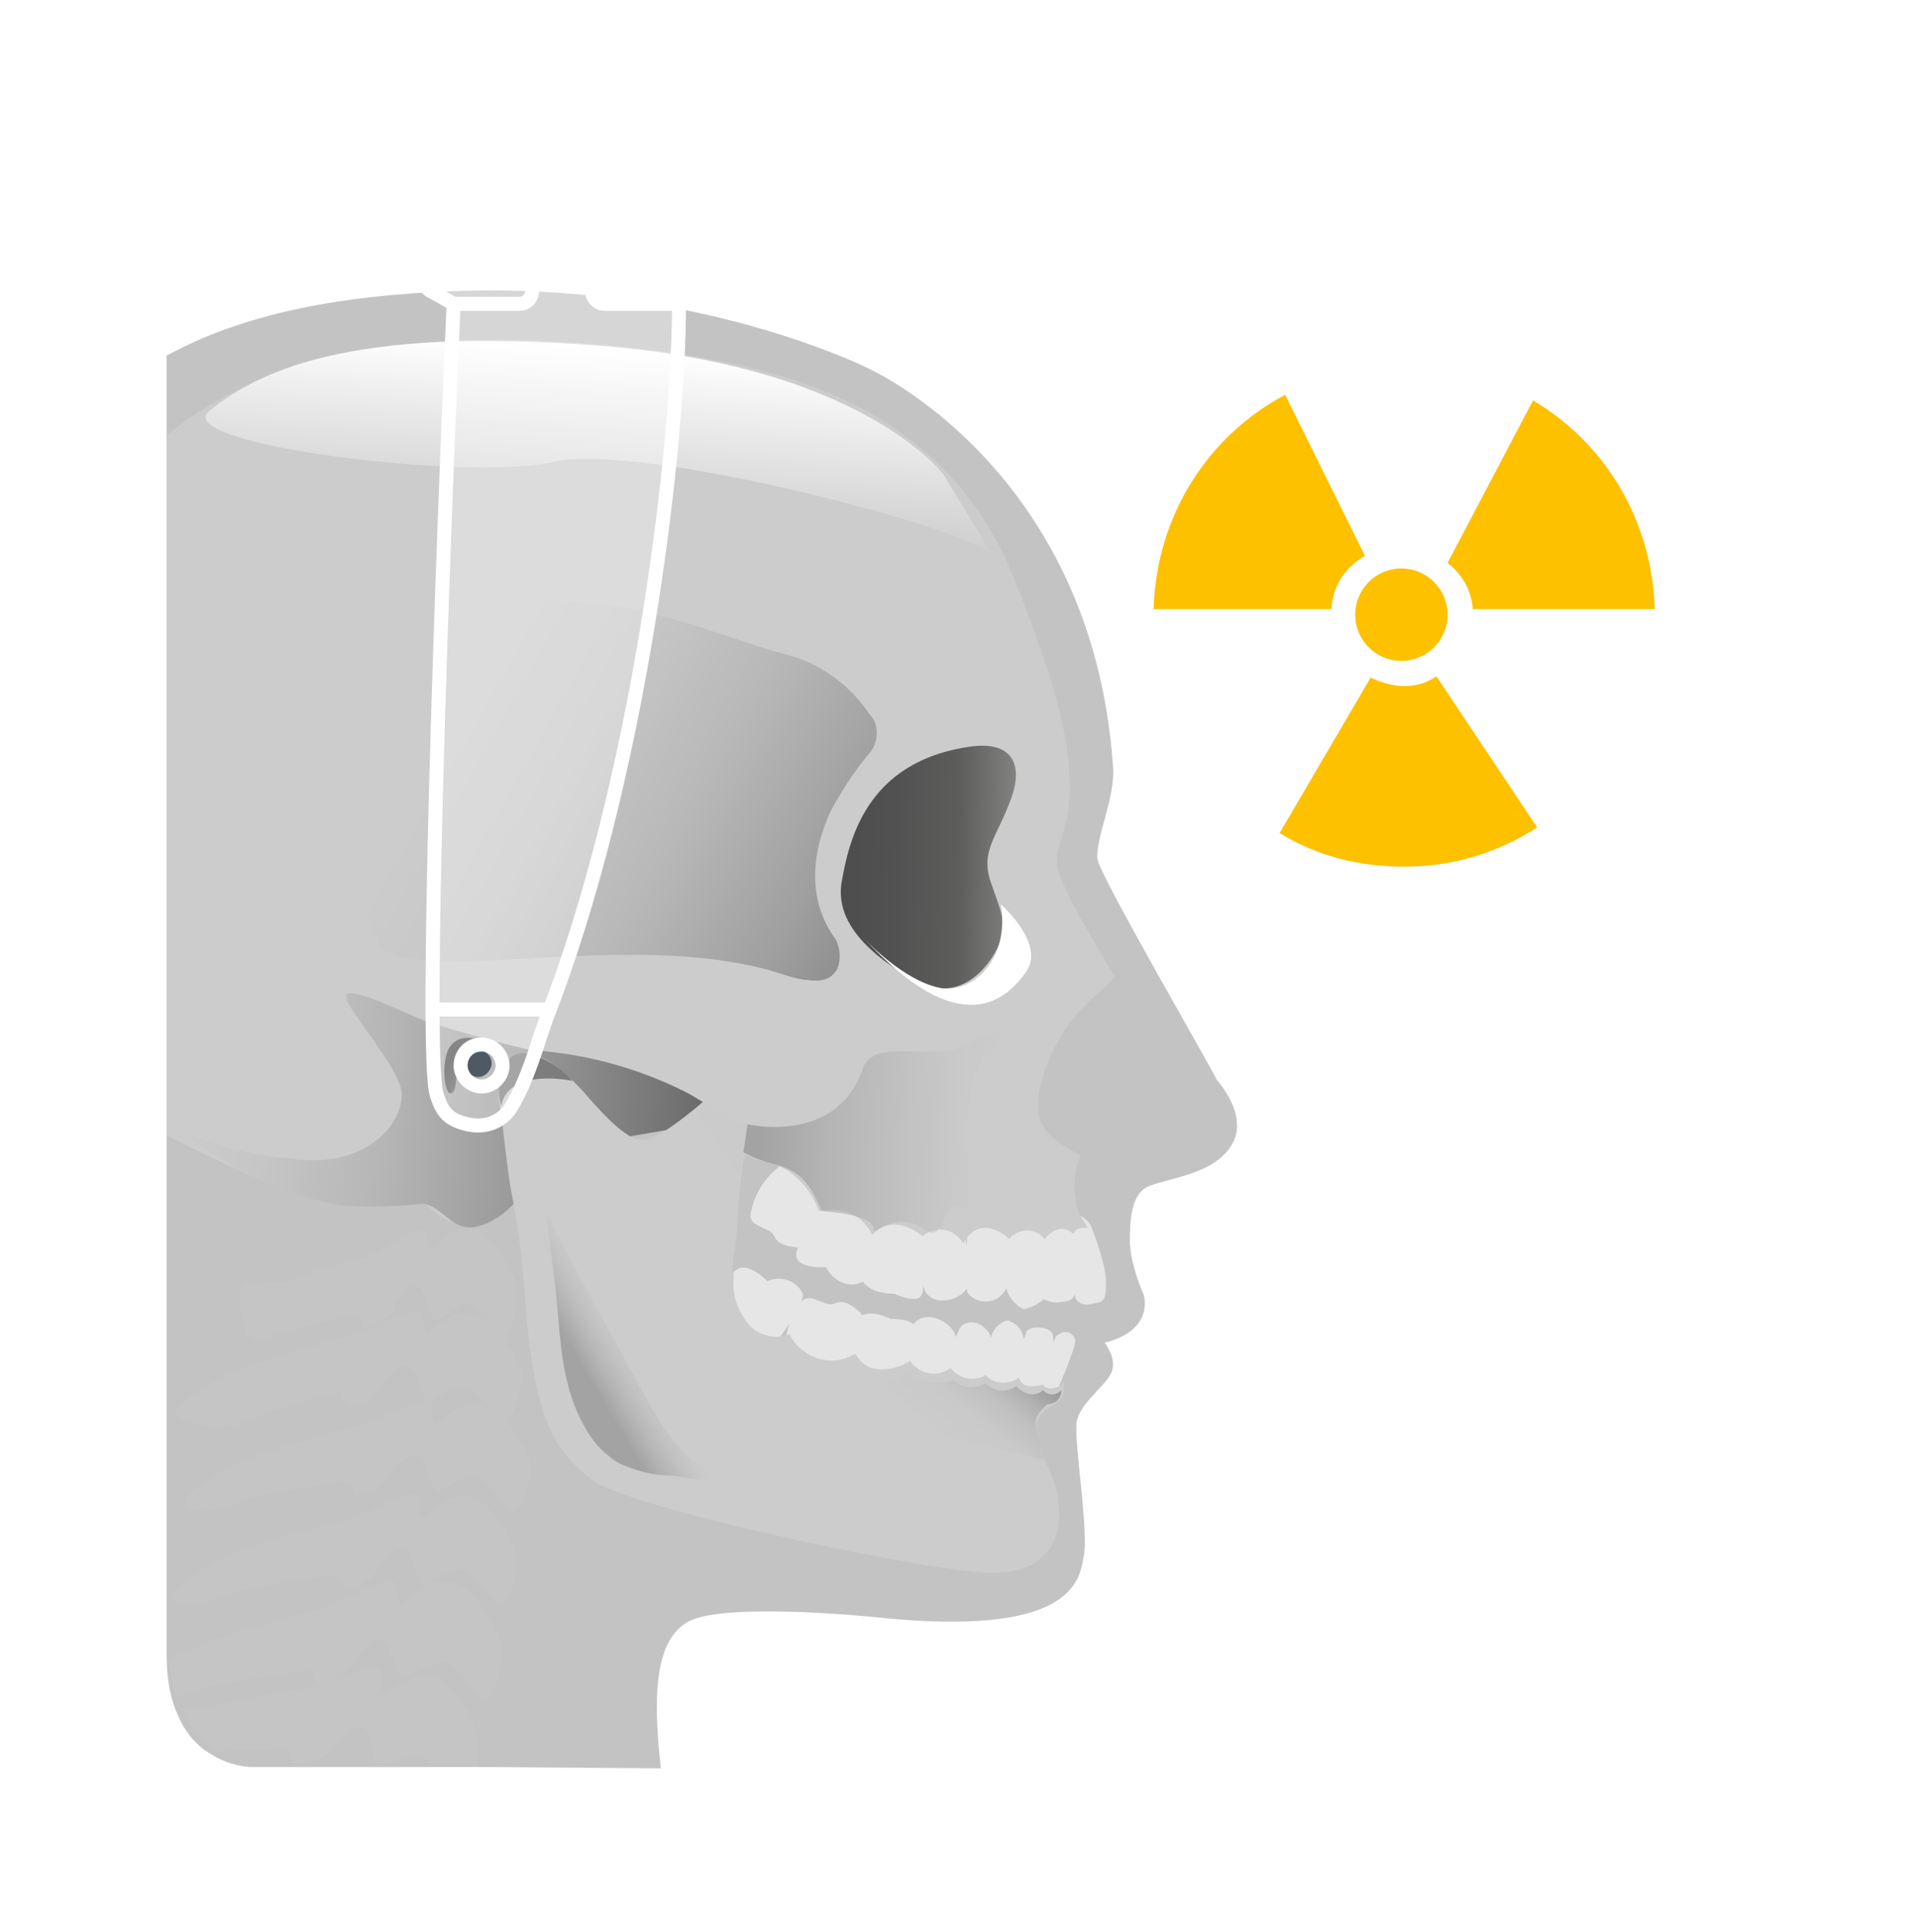 <svg width="137" height="138" viewBox="0 0 137 138" fill="none" xmlns="http://www.w3.org/2000/svg">
  <g >
    <path fill-rule="evenodd" clip-rule="evenodd"
          d="M122.2 130H13.4C10.4 130 8 127.6 8 124.6V14.9C8 11.9 10.4 9.5 13.4 9.5H122.2C125.7 9.5 128.5 12.3 128.5 15.8V123.7C128.5 127.2 125.7 130 122.2 130Z"/>
    <g opacity="0.5" filter="url(#filter1_d)">
      <path
        d="M87.4 82.5C86 83.9 83.4 84.2 82.1 84.7C80.8 85.2 80.7 87.1 80.7 88.8C80.8 90.1 81.2 91.3 81.7 92.5C81.7 92.5 82.5 95 78.9 95.9C78.9 95.9 79.8 97 79.4 98C79 99 77.1 100.2 76.9 101.6C76.7 102.9 77.8 109.5 77.4 111.2C77.1 112.9 76.6 117 62.5 115.5C62.5 115.5 51.9 114.4 49.2 115.8C46.6 117.2 46.7 121.6 47.2 126.3L33.8 126.2H30.6H27.5H26.5H20.8H20.6H17.9C17.9 126.2 16.5 126.2 15.1 125.3C14.2 124.8 13.3 123.9 12.7 122.5C12.2 121.4 11.9 120 11.9 118.2C11.9 110.2 11.9 25.4 11.9 25.4C17.4 22.4 24.2 21.1 32.4 20.8C49.7 20.1 62 26.3 62 26.3C62 26.3 78 33.4 79.5 54.7C79.7 57 78.2 59.9 78.4 61.4C78.7 62.8 86.5 76.2 86.9 77.1C87.4 77.7 89.6 80.4 87.4 82.5Z"
        fill="#898888"/>
    </g>
    <path
      d="M77.9 87.5C77.9 87.5 79 90.2 79 91.5C79 92.8 78.9 93 78.1 93.1C77.1 93.4 76.8 92.7 76.8 92.7L76.4 87.9C76.2 87.9 76.6 85.7 77.9 87.5Z"
      fill="#E6E6E6"/>
    <path
      d="M76.7 87.4C76.7 87.4 77.3 90.2 77 91.5C76.8 92.8 76.6 92.9 75.8 93C75.2 93.1 74.6 92.9 74.1 92.5L74.2 87.8C74.4 87.7 75.7 85.4 76.7 87.4Z"
      fill="#E6E6E6"/>
    <path
      d="M72.2 88.2C72 89.5 71.9 90.8 71.9 92.1C72.1 92.7 72.5 93.2 73.1 93.5C73.4 93.5 74.6 93 74.6 92.6C74.6 92.2 75.2 88.9 74.6 87.2C73.9 85.5 72.3 87.1 72.2 88.2Z"
      fill="#E6E6E6"/>
    <path
      d="M72.3 87.1C72.3 87.1 72.6 90.5 71.9 92C71.5 92.8 70.6 93.2 69.7 92.8C69.5 92.7 69.3 92.6 69.1 92.3C68.9 91.7 69 88.2 69.2 87.4C69.5 86.8 72.2 86.6 72.3 87.1Z"
      fill="#E6E6E6"/>
    <path
      d="M66.3 87C66.3 87 65.4 91.4 66.2 92.4C67 93.4 69.1 92.7 69.2 91.6C69.3 90.6 69.1 87.4 68.2 87.2C67.5 87 66.9 86.9 66.3 87Z"
      fill="#E6E6E6"/>
    <path
      d="M62.5 87.8C62 88.8 61.7 89.8 61.4 90.8C61.4 91.5 62 92.4 63.9 92.4C63.9 92.4 65.7 93.3 65.9 92.3C66.1 90.9 66.2 89.4 66.1 88C66.1 88 63.9 85.8 62.5 87.8Z"
      fill="#E6E6E6"/>
    <path
      d="M62.5 87.8C62.5 87.8 62.2 91.4 61.5 91.6C60.6 92 59.5 91.5 59 90.5C59 90.5 56.6 90.7 56.9 89.4C57.3 88.2 57.9 87.1 58.8 86.2C60.3 85.8 61.9 86.4 62.5 87.8Z"
      fill="#E6E6E6"/>
    <path
      d="M58.7 86.4C58.7 86.4 57.7 89.2 57 89.1C56.2 89 55.6 88.9 55.3 88.3C55 87.6 53.6 87.7 53.6 86.8C53.8 85.4 54.6 84.1 55.7 83.3C56.8 82.4 58.6 83.6 58.7 86.4Z"
      fill="#E6E6E6"/>
    <path
      d="M12 31C12.4 30.7 12.8 30.4 13.2 30.1C21.6 24.1 32.7 23.7 42.9 24.6C49.1 25.2 55.3 26.1 60.8 28.8C66.2 31.4 70.4 35.9 72.5 41.5C74.2 45.8 76.3 51.1 76.4 55.8C76.5 59 75.5 60 75.5 61.6C75.5 63.2 79.6 69.7 79.6 69.7C79.6 70.1 77.2 71.7 75.9 73.8C74.6 75.9 73.8 78.5 74.3 80C74.8 81.5 77.2 82.5 77.2 82.5C76.6 83.8 76.6 85.3 77.1 86.7L77.7 87.7C77.7 87.7 76.8 87.6 76.7 88.1C76.7 88.3 75.9 87 74.6 88.5C74.1 87.8 73.1 87.7 72.4 88.2C72.2 88.3 72.2 88.4 72.1 88.5C72.1 88.5 70.1 86.5 68.8 88.8C68.2 87.8 67 87.5 66 88.2C65.9 88.3 65.9 88.3 65.9 88.3C65.9 88.3 63.9 86.5 62.3 88.2C62.3 88.2 61.4 85.9 58.5 86.5C57.8 84.6 56.3 83.2 54.4 82.9C54.4 82.9 51.8 82.4 52.6 80.9C52.7 80.7 50.7 80.5 50.9 79.8C47.3 80 37.8 81.2 37 83.8C36.1 86.8 33.9 87.6 32.1 87.2C31.4 87 29.8 85.5 29.8 85.5L25.6 85.8C22.3 86.1 17.8 84 15 82.6C14.3 82.3 13.1 81.7 11.9 81.1V31H12Z"
      fill="#CCCCCC"/>
    <path
      d="M75.3 99.8C75.3 99.8 76.9 96.2 76.8 95.7C76.7 95.3 76.3 95 75.8 95.2C75.7 95.3 75.5 95.3 75.4 95.5C74.8 96.7 74.4 97.8 74 99.1C73.9 99.5 74.2 100 74.6 100C74.9 100 75.1 99.9 75.3 99.8Z"
      fill="#E6E6E6"/>
    <path
      d="M74.2 99.6C74.6 98.4 74.9 97.1 75.2 95.9C75.3 95.7 75.2 95.5 75.2 95.3C75 94.8 74 94.7 73.6 94.9C73.5 94.9 73.5 95 73.4 95C73.3 95.1 73.3 95.1 73.3 95.2C73 96 72.8 96.7 72.6 97.5C72.4 98 72.4 98.5 72.3 99.1C72.4 99.6 73.4 100.2 74.2 99.6Z"
      fill="#E6E6E6"/>
    <path
      d="M73.2 96.1L72.6 98.7C72.6 99 72.4 99.3 72.3 99.5C72 99.8 71.5 99.9 71.1 99.7C70.7 99.5 70.4 99.2 70.3 98.7C70.2 98.3 70.1 97.8 70.2 97.4C70.3 96.6 70.6 95.9 70.9 95.2C71.1 94.7 71.9 94.1 72.2 94.4C72.7 94.6 73 95 73.1 95.5C73.2 95.7 73.2 95.9 73.2 96.1Z"
      fill="#E6E6E6"/>
    <path
      d="M70.7 95.3C70.8 95.5 70.7 95.8 70.7 96C70.5 96.9 70.4 97.7 70.2 98.6C70.2 98.9 70.1 99.2 69.9 99.4C69.6 99.7 69.1 99.8 68.7 99.7C68.3 99.5 68 99.2 67.9 98.7C67.8 98.2 67.7 97.8 67.8 97.4C67.9 96.6 68.1 95.9 68.4 95.2C68.5 95 68.6 94.7 68.8 94.6C69.5 94.2 70.3 94.6 70.7 95.3Z"
      fill="#E6E6E6"/>
    <path
      d="M64.8 99.6C64.8 99.6 64.4 95.3 65.4 94.4C66.4 93.5 68.3 94.6 68.3 95.7C68.3 96.8 67.5 99.9 66.5 99.9C65.9 99.8 65.4 99.7 64.8 99.6Z"
      fill="#E6E6E6"/>
    <path
      d="M60.6 97.8C60.5 96.7 60.6 95.6 60.8 94.6C61.1 94 62 93.4 63.6 94.2C63.6 94.2 65.6 94.1 65.4 95.1C65.1 96.3 64.7 97.4 64.2 98.5C63.1 99.2 61.5 98.9 60.6 97.8Z"
      fill="#E6E6E6"/>
    <path
      d="M60.6 96.8C60.6 96.8 62 94.1 61.4 93.7C60.8 93.2 60.3 92.8 59.6 93.1C58.9 93.4 58 92.3 57.3 92.9C56.4 94 56 95.4 56.1 96.8C56.4 98.2 59.4 99.3 60.6 96.8Z"
      fill="#E6E6E6"/>
    <path
      d="M55.5 95.8C55.5 95.8 57.7 92.9 57.3 92.3C56.8 91.4 55.7 91.1 54.8 91.5C54.8 91.5 53.2 89.8 52.4 90.9C51.9 92.1 51.7 93.3 51.7 94.6C52.6 96 54.2 96.5 55.5 95.8Z"
      fill="#E6E6E6"/>
    <path
      d="M69.5 53.3C72.1 53 73.2 54.4 72.2 57.1C71.2 59.8 70.1 60.7 70.7 62.8C71.4 64.9 72.1 66.1 71.3 67.6C70.6 69.1 68.5 71.8 65.3 70C62.1 68.2 59.7 65.9 60.1 63.1C60.6 60.3 61.7 54.3 69.5 53.3Z"
      fill="url(#paint0_linear)"/>
    <path
      d="M26.8 66.9C28.2 71 43.3 66.3 54.6 69.2C55.9 69.5 58.2 70.6 59.4 69.7C59.5 69.6 59.7 69.4 59.8 69.2C60.1 68.5 60 67.7 59.7 67.1C57.7 64.4 57.9 61.1 59.3 58C60.1 56.5 61 55.1 62.1 53.8C62.8 53 62.8 51.7 62.1 51C60.7 48.9 58.5 47.3 56 46.7C51.2 45.5 41.9 40.8 33.7 44.2C21.6 49.1 25.8 63.8 26.8 66.9Z"
      fill="url(#paint1_linear)"/>
    <path
      d="M21.1 82.8C26.3 83.4 28.7 80.2 28.7 78.2C28.7 76.2 24.1 71.5 24.8 71C25.4 70.6 28.8 72.3 30.3 72.9C32.8 73.7 35.3 74.4 37.9 75C42.7 75.3 47.3 76.8 51.3 79.3L48.8 80.5L44.2 81.3L38.7 76.3L37.1 85.5C36.3 86.5 35.3 87.3 34.1 87.6C32.2 88.1 31.5 85.8 29.9 86C28 86.2 26.2 86.2 24.4 86.1C19.3 85.1 16 83.3 12 80C13 81 15.9 82.3 21.1 82.8Z"
      fill="url(#paint2_linear)"/>
    <path
      d="M35.7 77.1C35.7 76.8 35.9 76.5 36 76.3C37.5 73.6 40.6 76.8 41.7 78C45.7 82.7 46.3 81.6 47.9 80.5C49.5 79.4 51 78 51 78L53.8 79.7C53.2 82.1 52.8 84.4 52.7 86.9C52.7 88.2 52.4 89.5 52.3 90.7C52.4 90.9 52.4 91.2 52.4 91.4C52.3 92.5 52.7 93.6 53.4 94.5C54.1 95.4 55.4 95.7 56.4 95.3C57.2 96.9 59.1 97.6 60.7 96.9C60.8 96.8 60.9 96.8 61.1 96.7C61.5 97.4 62.1 97.8 62.9 97.8C63.7 97.8 64.4 97.6 65 97.2C65.7 98.2 67 98.4 67.9 97.7C68.5 98.5 69.6 98.7 70.4 98.2C71 98.9 72 98.9 72.8 98.4C72.9 98.8 73.2 99 73.5 99C73.8 99 74.2 99 74.5 98.9C74.8 99.3 75.4 99.2 75.8 98.9C75.9 98.8 75.9 98.8 75.9 98.8V98.7L76 98.8C76 98.9 76 99 76 99.1C76 99.3 76 99.5 75.9 99.7C75.6 100.4 73.9 100.7 74 102.2C74.1 103.8 75.5 105.5 75.6 107.2C75.8 108.9 75.7 112.7 70.1 112.3C64.5 111.9 44.7 107.6 42.3 105.7C39.9 103.8 38.1 101.9 37.5 92.5C37.3 89.9 37 87.5 36.5 85C36.2 83.3 36 81 35.7 78.9C35.6 78.3 35.6 77.7 35.7 77.1Z"
      fill="#CCCCCC"/>
    <path
      d="M75.8 99.3C75.4 99.7 74.9 99.7 74.5 99.3C73.9 99.8 73.1 99.6 72.6 99C71.9 99.5 71 99.4 70.4 98.8C69.7 99.2 68.8 99.2 68.1 98.6C67 98.9 65.8 98.8 64.8 98.1C64.2 98.3 63.6 98.7 63.1 99C62.6 99.4 62.4 100.1 62.5 100.7C62.8 101.6 63.9 101.9 64.9 102.1C68.2 102.8 71.5 103.5 74.7 104.3C73.7 101.6 73.7 101.3 74.8 100.3C75.1 100.3 75.8 100.1 75.8 99.3Z"
      fill="url(#paint3_linear)"/>
    <path opacity="0.53"
          d="M50.3 78.6C50.3 78.6 47.6 81.4 45.4 81.4C42 81.3 43.8 81.7 43 80.2C42.2 78.7 38.7 76.9 38.5 77.3C38.3 77.8 41.7 83.5 42.1 84C42.5 84.5 47.1 96.4 53.3 97.8C53.3 97.8 54.6 98.1 53.1 96.7C51.6 95.3 51.4 92.6 51.8 90.3C52.4 86.7 52.7 83.9 53.6 80.1C52.4 79.9 51.2 79.3 50.3 78.6Z"
          fill="url(#paint4_linear)"/>
    <path opacity="0.52"
          d="M44.2 104.5C43.9 104.3 43.7 104.2 43.5 104C42.7 103.4 42.1 102.6 41.6 101.6C40.4 99.4 40.1 96.8 39.9 94.4C39.7 91.8 39.3 89.1 39 86.6C40.7 89.7 42.2 92.8 44 95.9C45.6 98.7 47.5 103.2 50.3 104.9C50.6 105.1 50.8 105.2 51 105.5C50.3 105.9 48.9 105.5 48.1 105.4C46.6 105.4 45.3 105 44.2 104.5Z"
          fill="url(#paint5_linear)"/>
    <path
      d="M66 76.7C66 76.7 65.4 83.5 59.3 82.4C55.5 81.7 50.5 79.2 47 76.6C43.5 74 38.5 72.9 36.9 73.1C35.3 73.3 31.9 72.5 31.9 72.5L34.5 69C34.5 69 50.5 69.1 54.4 69.7C58.6 70.3 65.5 69.4 66 76.7Z"
      fill="#CCCCCC"/>
    <path opacity="0.52"
          d="M53.4 80.3L53.1 82.3C55.6 83.7 57.1 82.6 58.7 86.5C58.7 86.5 62.5 86.7 62.4 87.8C62.4 88.3 64 86.3 66.2 87.9C67.5 88.8 67.4 85.3 68.7 86.3C70 87.3 67.9 78.3 70.3 75.6C72.7 72.9 70.1 74.1 70.1 74.1C69.1 74.8 68 75.2 66.8 75.1C64.5 75.2 62.2 74.6 61.6 76.4C59.7 81.8 53.4 80.3 53.4 80.3Z"
          fill="url(#paint6_linear)"/>
    <path
      d="M34.3 75.1C34.3 75.1 33.7 75.1 33.5 75.5C33.3 75.9 33.4 76.4 33.7 76.9C34.1 77.1 34.7 77 34.9 76.6C34.9 76.5 35 76.5 35 76.4C35.3 75.6 35.3 74.6 34.4 74.3C33.5 74 32.5 74 32 75C31.5 76.2 31.8 78.2 32.2 78.1C32.6 78 32.5 77.3 32.7 76.6C32.8 75.7 33 74.8 34.3 75.1Z"
      fill="url(#paint7_linear)"/>
    <path
      d="M33.2 75.8C33.1 76.3 33.5 76.8 34 76.9C34.5 77 35 76.6 35.1 76.1C35.2 75.6 34.8 75.1 34.3 75C33.7 75 33.3 75.3 33.2 75.8Z"
      fill="#000E1F"/>
    <path
      d="M40.9 77.2C40.9 77.2 36.3 76.2 35.8 79C35.6 78.4 35.6 77.6 35.7 77C35.9 76.2 36.4 74.7 38.3 75.4C39.3 75.8 40.2 76.4 40.9 77.2Z"
      fill="url(#paint8_linear)"/>
    <path
      d="M71.5 64.6C71.5 64.6 74.7 67.4 73.3 69.4C71.9 71.4 68.6 74.5 61.7 67C61.7 67 64.6 70.2 67.4 70.6C69.6 70.8 72.1 68.5 71.5 64.6Z"
      fill="url(#paint9_linear)"/>
    <path
      d="M67.4 33.9C67.4 33.9 61.7 26.2 43 24.7C24.3 23.2 18.2 26.8 15 29.3C11.8 31.7 33.3 34.4 39.5 33C45.7 31.5 69.9 37.9 70.9 39.7C72 41.5 67.4 33.9 67.4 33.9Z"
      fill="url(#paint10_linear)"/>
    <g opacity="0.5">
      <g opacity="0.5">
        <path opacity="0.5"
              d="M36.8 91.4C36.8 91.4 35.6 88.4 34 87.8C32.4 87.1 31.1 89.1 30.7 89.3C30.4 89.4 30.7 87.8 30.1 87.8C29.5 87.8 26.5 89.7 25.9 89.9C24.3 90.1 22.8 90.6 21.4 91.2C19.2 92.3 17.1 90.3 17.1 92.8C17.1 93.9 17.6 96.3 18.7 95.7C19.8 95.1 25 94 25.3 94C25.6 93.9 26 94.9 26 94.9C26 94.9 27.6 94.6 28.1 93.5C28.6 92.4 29.5 91.3 30 92C30.5 92.7 30.8 94.7 31.3 94.3C31.7 93.9 33.4 92.9 33.7 93.1C34 93.3 35.7 95.5 36 95.5C36.2 95.5 37.2 94.3 36.8 91.4Z"
              fill="#CCCCCC"/>
      </g>
      <g opacity="0.5">
        <path opacity="0.5"
              d="M37.2 97.7C37.2 97.7 36 94.7 34.2 93.9C32.4 93.2 30.8 95.1 30.5 95.2C30.2 95.3 30.5 93.7 29.9 93.6C29.3 93.5 25.8 95.2 25.1 95.4C24.4 95.5 20.5 96.6 17.9 97.5C15.3 98.4 11.9 100.5 12.7 101.2C13.5 101.9 16.1 102.2 17.3 101.6C18.4 101 23.8 99.5 24.1 99.4C24.4 99.3 24.8 100.4 24.8 100.4C24.8 100.4 26.6 100.2 27.2 99.1C27.8 98 29 97 29.5 97.8C30 98.6 30.3 100.6 30.8 100.1C31.3 99.7 33.2 98.8 33.5 99C33.8 99.2 35.7 101.5 35.9 101.6C36.2 101.7 37.4 100.5 37.2 97.7Z"
              fill="#CCCCCC"/>
      </g>
      <g opacity="0.5">
        <path opacity="0.5"
              d="M37.8 104.2C37.8 104.2 36.6 101.2 34.8 100.4C33 99.7 31.4 101.6 31.1 101.6C30.8 101.7 31.1 100.1 30.5 100C29.9 99.9 26.4 101.6 25.7 101.8C25 101.9 21.1 103 18.5 103.9C15.9 104.8 12.5 106.9 13.3 107.6C14.1 108.3 16.1 107.7 17.3 107.2C18.5 106.7 24.4 105.9 24.7 105.8C25.1 105.7 25.4 106.8 25.4 106.8C25.4 106.8 27.2 106.6 27.8 105.5C28.4 104.5 29.6 103.4 30.1 104.2C30.6 105 30.9 107 31.4 106.5C31.9 106.1 33.8 105.2 34.1 105.4C34.4 105.6 36.3 107.9 36.5 108C36.8 108.3 38 107 37.8 104.2Z"
              fill="#CCCCCC"/>
      </g>
      <g opacity="0.5">
        <path opacity="0.5"
              d="M36.9 110.8C36.9 110.8 35.7 107.8 33.9 107C32.1 106.3 30.5 108.2 30.2 108.3C29.9 108.4 30.2 106.8 29.6 106.7C29 106.6 25.5 108.3 24.8 108.5C24.1 108.6 20.2 109.7 17.6 110.6C15 111.5 11.6 113.6 12.4 114.3C13.2 115 15.2 114.4 16.4 113.9C17.6 113.4 23.5 112.6 23.8 112.5C24.1 112.4 24.5 113.5 24.5 113.5C24.5 113.5 26.3 113.3 26.9 112.2C27.5 111.2 28.7 110.1 29.2 110.9C29.7 111.7 30 113.7 30.5 113.2C31 112.8 32.9 111.9 33.2 112.1C33.5 112.3 35.4 114.6 35.6 114.7C35.9 115 37.1 113.7 36.9 110.8Z"
              fill="#CCCCCC"/>
      </g>
      <g opacity="0.5">
        <path opacity="0.5"
              d="M12 118.6C13 118.1 14.1 117.6 15 117.2C17.8 116.2 22 115.1 22.8 114.9C23.6 114.7 27.4 112.8 28 112.9C28.6 113 28.2 114.6 28.6 114.5C28.8 114.5 29.4 113.8 30.2 113.4C30.5 113.2 30.8 113.1 31.2 113C31.6 112.9 32.1 112.9 32.6 113.1C34.5 113.9 35.8 117.2 35.8 117.2C36.1 120.2 34.7 121.6 34.5 121.5C34.2 121.4 32.3 118.9 31.9 118.7C31.5 118.5 29.5 119.5 29 119.9C28.5 120.3 28.1 118.2 27.6 117.4C27.1 116.6 25.9 117.7 25.2 118.9C24.9 119.4 24.4 119.7 23.9 120C23.6 120.1 23.3 120.2 23.1 120.3C22.8 120.4 22.6 120.4 22.6 120.4C22.6 120.4 22.3 119.3 21.9 119.3C21.5 119.4 15.1 120.3 13.9 120.8C13.5 121 13.1 121.1 12.6 121.3L12 118.6Z"
              fill="#CCCCCC"/>
      </g>
      <g opacity="0.5">
        <path opacity="0.5"
              d="M27.6 126.1C28.5 125.7 29.9 125.3 30.2 125.4C30.3 125.5 30.5 125.7 30.8 126.1H34C34.1 125.6 34.2 125 34.2 124.3C34.2 124.3 33.2 120.9 31.5 120C29.7 119 27.8 120.9 27.4 120.9C27 121 27.7 119.4 27 119.2C26.3 119 22.5 120.5 21.7 120.6C20.9 120.7 16.7 121.4 13.8 122.1C13.6 122.2 13.3 122.2 13.1 122.3C13.7 123.7 14.6 124.6 15.5 125.1C17.7 125 20 124.9 20.3 124.9C20.7 124.8 20.9 125.8 21 126C21 126 21.1 126 21.2 126C21.7 125.9 23.1 125.7 23.7 124.9C24.5 123.9 25.8 122.8 26.2 123.7C26.5 124.3 26.6 125.5 26.9 126.1H27.6Z"
              fill="#CCCCCC"/>
      </g>
    </g>
    <path d="M39.3 72.1H31" stroke="white"/>
    <path
      d="M51 9L50.3 20.1C50.3 20.4 50.1 20.6 49.9 20.8L48.5 21.7C48.5 32.3 45.6 56 39 72.8C38.3 74.8 37.7 77.1 36.5 79.1C36.2 79.6 35.2 80.7 33.4 80.3C32.1 80 31.6 79.5 31.2 78.2C30.3 75.7 31.6 39.5 32.4 21.7L30.8 20.8C30.5 20.7 30.4 20.4 30.4 20.1L29.8 9"
      stroke="white"/>
    <path
      d="M32.9 76.1C32.9 76.9 33.6 77.6 34.4 77.6C35.2 77.6 35.9 76.9 35.9 76.1C35.9 75.3 35.2 74.6 34.4 74.6C33.5 74.6 32.9 75.3 32.9 76.1Z"
      stroke="white"/>
    <path
      d="M48.8 21.7H43.2C42.7 21.7 42.3 21.3 42.3 20.8V12.8C42.3 12.3 41.9 11.9 41.4 11.9H38.9C38.4 11.9 38 12.3 38 12.8V20.8C38 21.3 37.6 21.7 37.1 21.7H32.4"
      stroke="white"/>
    <path d="M84.9 45.1V54.4C85 55.1 84.8 56.6 83.6 57.3L79.8 59.3" stroke="white" stroke-width="2"
          stroke-linecap="round" stroke-linejoin="round"/>
    <path d="M82.653 10.235L82.618 45.235L86.818 45.239L86.853 10.239L82.653 10.235Z" fill="white"/>
    <path opacity="0.31"
          d="M51 9L50.3 20.1C50.3 20.4 50.1 20.6 49.9 20.8L48.5 21.7C48.5 32.3 45.6 56 39 72.8C38.3 74.8 37.7 77.1 36.5 79.1C36.2 79.6 35.2 80.7 33.4 80.3C32.1 80 31.6 79.5 31.2 78.2C30.3 75.7 31.6 39.5 32.4 21.7L30.8 20.8C30.5 20.7 30.4 20.4 30.4 20.1L29.8 9"
          fill="white"/>
    <g filter="url(#filter2_d)">
      <path
        d="M100.1 47.2C101.923 47.2 103.4 45.722 103.4 43.9C103.4 42.078 101.923 40.6 100.1 40.6C98.278 40.6 96.8 42.078 96.8 43.9C96.8 45.722 98.278 47.2 100.1 47.2Z"
        fill="#FDC100"/>
      <path d="M97.5 39.7C96.1 40.5 95.2 41.8 95.1 43.5H82.4C82.6 36.8 86.3 31.1 91.8 28.2L97.5 39.7Z" fill="#FDC100"/>
      <path d="M118.2 43.5H105.2C105.1 42.1 104.4 41 103.4 40.2L109.5 28.6C114.6 31.6 118 37.1 118.2 43.5Z"
            fill="#FDC100"/>
      <path
        d="M109.8 59.1C107 60.9 103.8 61.9 100.3 61.9C97 61.9 94 61.1 91.4 59.5L97.9 48.4C98.6 48.7 99.4 49 100.3 49C101.1 49 101.9 48.8 102.6 48.3L109.8 59.1Z"
        fill="#FDC100"/>
    </g>
  </g>
  <defs>
    <filter id="filter0_d" x="0" y="0.969" width="136.5" height="137.031" filterUnits="userSpaceOnUse"
            color-interpolation-filters="sRGB">
      <feFlood flood-opacity="0" result="BackgroundImageFix"/>
      <feColorMatrix in="SourceAlpha" type="matrix" values="0 0 0 0 0 0 0 0 0 0 0 0 0 0 0 0 0 0 127 0"/>
      <feOffset/>
      <feGaussianBlur stdDeviation="4"/>
      <feColorMatrix type="matrix" values="0 0 0 0 0 0 0 0 0 0 0 0 0 0 0 0 0 0 0.45 0"/>
      <feBlend mode="normal" in2="BackgroundImageFix" result="effect1_dropShadow"/>
      <feBlend mode="normal" in="SourceGraphic" in2="effect1_dropShadow" result="shape"/>
    </filter>
    <filter id="filter1_d" x="3.9" y="12.745" width="92.46" height="121.555" filterUnits="userSpaceOnUse"
            color-interpolation-filters="sRGB">
      <feFlood flood-opacity="0" result="BackgroundImageFix"/>
      <feColorMatrix in="SourceAlpha" type="matrix" values="0 0 0 0 0 0 0 0 0 0 0 0 0 0 0 0 0 0 127 0"/>
      <feOffset/>
      <feGaussianBlur stdDeviation="4"/>
      <feColorMatrix type="matrix" values="0 0 0 0 0 0 0 0 0 0 0 0 0 0 0 0 0 0 0.45 0"/>
      <feBlend mode="normal" in2="BackgroundImageFix" result="effect1_dropShadow"/>
      <feBlend mode="normal" in="SourceGraphic" in2="effect1_dropShadow" result="shape"/>
    </filter>
    <filter id="filter2_d" x="74.4" y="20.2" width="51.8" height="49.7" filterUnits="userSpaceOnUse"
            color-interpolation-filters="sRGB">
      <feFlood flood-opacity="0" result="BackgroundImageFix"/>
      <feColorMatrix in="SourceAlpha" type="matrix" values="0 0 0 0 0 0 0 0 0 0 0 0 0 0 0 0 0 0 127 0"/>
      <feOffset/>
      <feGaussianBlur stdDeviation="4"/>
      <feColorMatrix type="matrix" values="0 0 0 0 0 0 0 0 0 0 0 0 0 0 0 0 0 0 0.45 0"/>
      <feBlend mode="normal" in2="BackgroundImageFix" result="effect1_dropShadow"/>
      <feBlend mode="normal" in="SourceGraphic" in2="effect1_dropShadow" result="shape"/>
    </filter>
    <linearGradient id="paint0_linear" x1="75.019" y1="62.022" x2="60.247" y2="61.758"
                    gradientUnits="userSpaceOnUse">
      <stop stop-color="#707070"/>
      <stop offset="0.1" stop-color="#8C8C8B"/>
      <stop offset="0.444" stop-color="#5D5D5C"/>
      <stop offset="0.77" stop-color="#515151"/>
      <stop offset="1" stop-color="#4D4D4D"/>
    </linearGradient>
    <linearGradient id="paint1_linear" x1="65.995" y1="70.652" x2="32.911" y2="52.009"
                    gradientUnits="userSpaceOnUse">
      <stop stop-color="#7D7D7D"/>
      <stop offset="0.28" stop-color="#9F9F9F"/>
      <stop offset="0.55" stop-color="#B8B8B8"/>
      <stop offset="0.8" stop-color="#C7C7C7"/>
      <stop offset="1" stop-color="#CCCCCC"/>
    </linearGradient>
    <linearGradient id="paint2_linear" x1="51.155" y1="80.841" x2="12.142" y2="78.126"
                    gradientUnits="userSpaceOnUse">
      <stop stop-color="#666666"/>
      <stop offset="0.1" stop-color="#767676"/>
      <stop offset="0.37" stop-color="#9B9B9B"/>
      <stop offset="0.61" stop-color="#B6B6B6"/>
      <stop offset="0.83" stop-color="#C6C6C6"/>
      <stop offset="1" stop-color="#CCCCCC"/>
    </linearGradient>
    <linearGradient id="paint3_linear" x1="73.91" y1="95.48" x2="67.767" y2="103.162" gradientUnits="userSpaceOnUse">
      <stop stop-color="#666666"/>
      <stop offset="0.1" stop-color="#818181"/>
      <stop offset="0.23" stop-color="#9C9C9C"/>
      <stop offset="0.38" stop-color="#B1B1B1"/>
      <stop offset="0.53" stop-color="#C0C0C0"/>
      <stop offset="0.72" stop-color="#C9C9C9"/>
      <stop offset="1" stop-color="#CCCCCC"/>
    </linearGradient>
    <linearGradient id="paint4_linear" x1="61.677" y1="76.945" x2="51.268" y2="84.067"
                    gradientUnits="userSpaceOnUse">
      <stop stop-color="#666666"/>
      <stop offset="0.1" stop-color="#818181"/>
      <stop offset="0.23" stop-color="#9C9C9C"/>
      <stop offset="0.38" stop-color="#B1B1B1"/>
      <stop offset="0.53" stop-color="#C0C0C0"/>
      <stop offset="0.72" stop-color="#C9C9C9"/>
      <stop offset="1" stop-color="#CCCCCC"/>
    </linearGradient>
    <linearGradient id="paint5_linear" x1="45.42" y1="95.744" x2="41.745" y2="97.947"
                    gradientUnits="userSpaceOnUse">
      <stop stop-color="#CCCCCC"/>
      <stop offset="0.2" stop-color="#C7C7C7"/>
      <stop offset="0.45" stop-color="#B8B8B8"/>
      <stop offset="0.72" stop-color="#9F9F9F"/>
      <stop offset="1" stop-color="#7D7D7D"/>
    </linearGradient>
    <linearGradient id="paint6_linear" x1="72.172" y1="81.19" x2="54.272" y2="80.646"
                    gradientUnits="userSpaceOnUse">
      <stop stop-color="#CCCCCC"/>
      <stop offset="0.2" stop-color="#C7C7C7"/>
      <stop offset="0.41" stop-color="#B8B8B8"/>
      <stop offset="0.72" stop-color="#9F9F9F"/>
      <stop offset="1" stop-color="#7D7D7D"/>
    </linearGradient>
    <linearGradient id="paint7_linear" x1="31.792" y1="75.235" x2="34.625" y2="76.929"
                    gradientUnits="userSpaceOnUse">
      <stop stop-color="#4D4D4D"/>
      <stop offset="0.23" stop-color="#515151"/>
      <stop offset="0.46" stop-color="#5D5D5C"/>
      <stop offset="0.68" stop-color="#707070"/>
      <stop offset="0.9" stop-color="#8C8C8B"/>
      <stop offset="1" stop-color="#9A9A99"/>
    </linearGradient>
    <linearGradient id="paint8_linear" x1="36.427" y1="89.324" x2="37.037" y2="85.277"
                    gradientUnits="userSpaceOnUse">
      <stop stop-color="#CCCCCC"/>
      <stop offset="0.06" stop-color="#C3C3C3"/>
      <stop offset="0.31" stop-color="#A5A5A5"/>
      <stop offset="0.55" stop-color="#8F8F8F"/>
      <stop offset="0.79" stop-color="#818181"/>
      <stop offset="1" stop-color="#7D7D7D"/>
    </linearGradient>
    <linearGradient id="paint9_linear" x1="65.563" y1="81.39" x2="66.679" y2="73.995"
                    gradientUnits="userSpaceOnUse">
      <stop stop-color="#CCCCCC"/>
      <stop offset="0.71" stop-color="#F0F0F0"/>
      <stop offset="0.99" stop-color="white"/>
    </linearGradient>
    <linearGradient id="paint10_linear" x1="42.701" y1="37.979" x2="43.625" y2="24.751"
                    gradientUnits="userSpaceOnUse">
      <stop stop-color="#CCCCCC"/>
      <stop offset="0.71" stop-color="#F0F0F0"/>
      <stop offset="0.99" stop-color="white"/>
    </linearGradient>
  </defs>
</svg>
